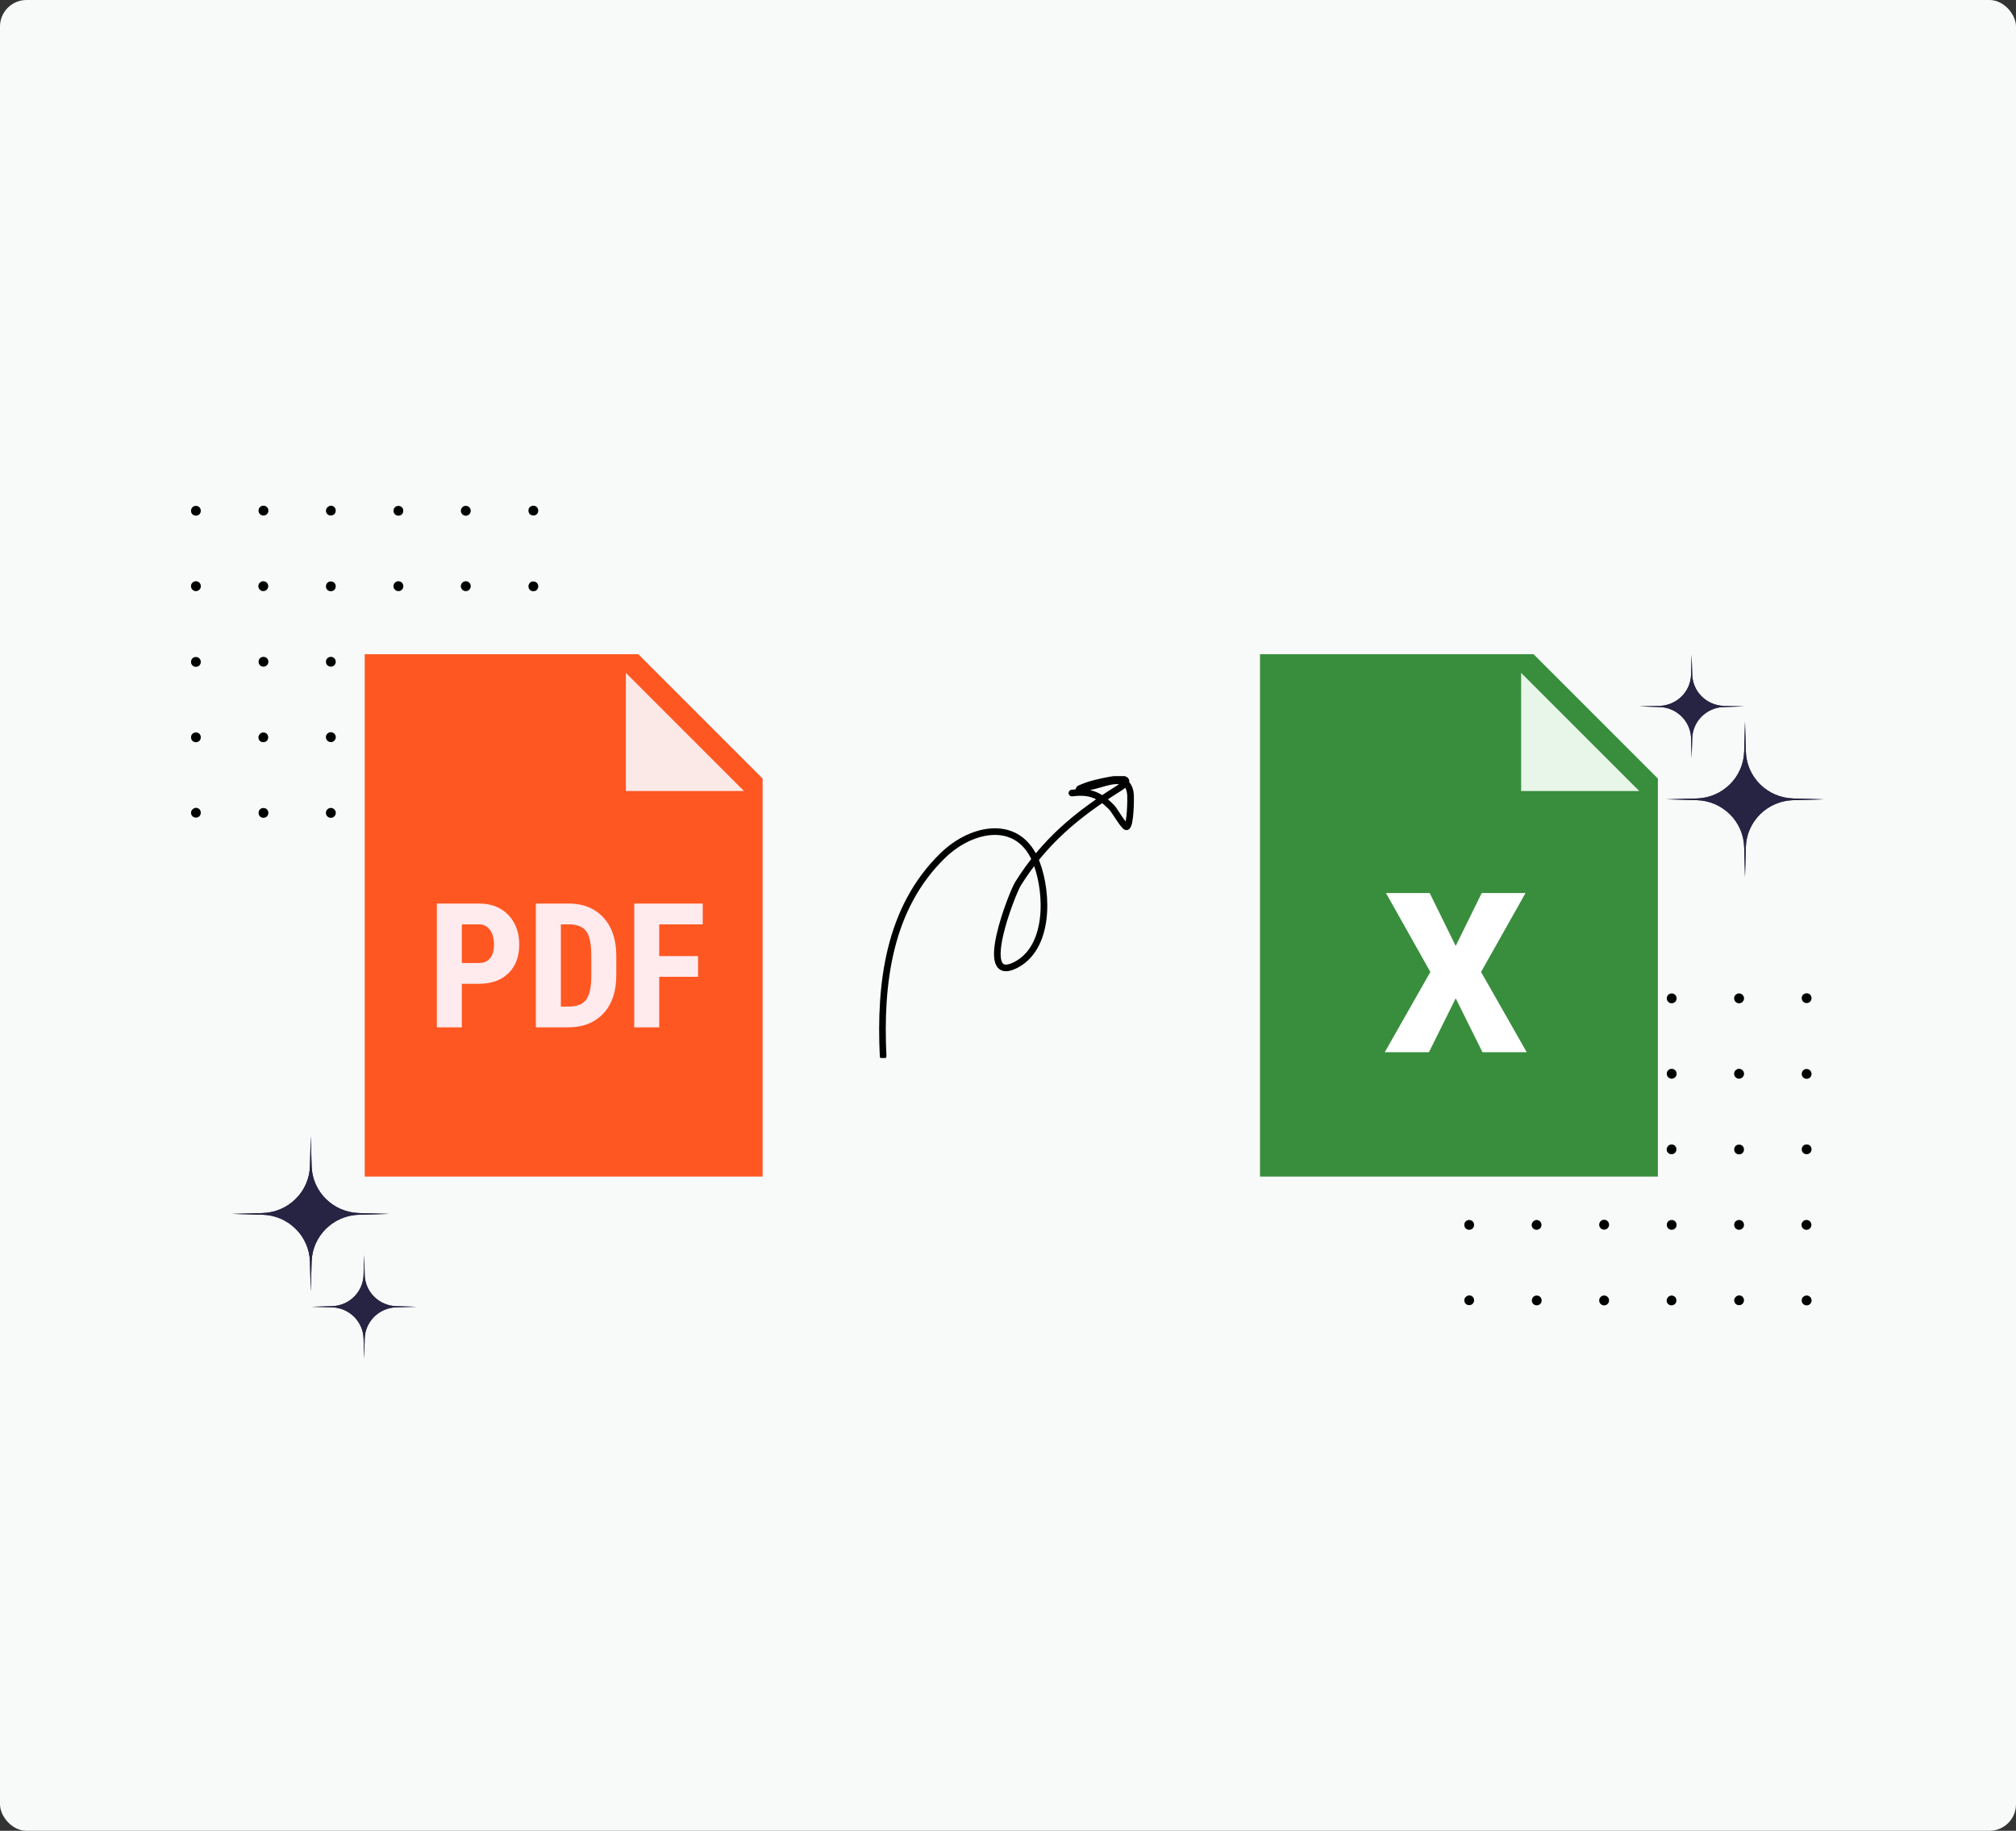 <svg width="608" height="552" viewBox="0 0 608 552" fill="none" xmlns="http://www.w3.org/2000/svg">
<rect x="0" y="0" width="608" height="552" fill="#333333" stroke="none"/>
<rect width="608" height="552" rx="8" fill="#F8F9F9"/>
<g clip-path="url(#clip0_765_22881)">
<path d="M443.088 390.579C443.926 390.579 444.555 391.207 444.555 392.045C444.555 392.883 443.926 393.512 443.088 393.512C442.25 393.512 441.622 392.883 441.622 392.045C441.622 391.312 442.302 390.631 443.088 390.579Z" fill="black"/>
<path d="M443.088 390.579C443.926 390.579 444.555 391.207 444.555 392.045C444.555 392.883 443.926 393.512 443.088 393.512C442.25 393.512 441.622 392.883 441.622 392.045C441.622 391.312 442.302 390.631 443.088 390.579Z" fill="black" fill-opacity="0.2"/>
<path d="M443.088 367.846C443.926 367.846 444.555 368.475 444.555 369.313C444.555 370.151 443.926 370.779 443.088 370.779C442.25 370.779 441.622 370.151 441.622 369.313C441.622 368.475 442.25 367.846 443.088 367.846Z" fill="black"/>
<path d="M443.088 367.846C443.926 367.846 444.555 368.475 444.555 369.313C444.555 370.151 443.926 370.779 443.088 370.779C442.25 370.779 441.622 370.151 441.622 369.313C441.622 368.475 442.25 367.846 443.088 367.846Z" fill="black" fill-opacity="0.2"/>
<path d="M443.088 345.114C443.926 345.114 444.555 345.742 444.555 346.58C444.555 347.419 443.926 348.047 443.088 348.047C442.25 348.047 441.622 347.419 441.622 346.58C441.622 345.742 442.303 345.062 443.088 345.114Z" fill="black"/>
<path d="M443.088 345.114C443.926 345.114 444.555 345.742 444.555 346.58C444.555 347.419 443.926 348.047 443.088 348.047C442.25 348.047 441.622 347.419 441.622 346.58C441.622 345.742 442.303 345.062 443.088 345.114Z" fill="black" fill-opacity="0.2"/>
<path d="M442.041 324.791C442.619 325.37 443.557 325.37 444.136 324.791C444.714 324.213 444.715 323.275 444.136 322.696C443.557 322.117 442.619 322.118 442.041 322.696C441.462 323.275 441.462 324.213 442.041 324.791Z" fill="black"/>
<path d="M442.041 324.791C442.619 325.37 443.557 325.37 444.136 324.791C444.714 324.213 444.715 323.275 444.136 322.696C443.557 322.117 442.619 322.118 442.041 322.696C441.462 323.275 441.462 324.213 442.041 324.791Z" fill="black" fill-opacity="0.2"/>
<path d="M443.088 299.546C443.926 299.546 444.555 300.174 444.555 301.012C444.555 301.85 443.926 302.479 443.088 302.479C442.25 302.479 441.622 301.85 441.622 301.012C441.622 300.174 442.303 299.493 443.088 299.546Z" fill="black"/>
<path d="M443.088 299.546C443.926 299.546 444.555 300.174 444.555 301.012C444.555 301.85 443.926 302.479 443.088 302.479C442.25 302.479 441.622 301.85 441.622 301.012C441.622 300.174 442.303 299.493 443.088 299.546Z" fill="black" fill-opacity="0.2"/>
<path d="M463.463 390.63C464.301 390.63 464.93 391.259 464.93 392.097C464.93 392.935 464.301 393.564 463.463 393.564C462.625 393.564 461.997 392.935 461.997 392.097C461.997 391.259 462.625 390.63 463.463 390.63Z" fill="black"/>
<path d="M463.463 390.63C464.301 390.63 464.93 391.259 464.93 392.097C464.93 392.935 464.301 393.564 463.463 393.564C462.625 393.564 461.997 392.935 461.997 392.097C461.997 391.259 462.625 390.63 463.463 390.63Z" fill="black" fill-opacity="0.2"/>
<path d="M463.411 367.847C464.249 367.847 464.878 368.476 464.878 369.314C464.878 370.152 464.249 370.78 463.411 370.78C462.573 370.78 461.945 370.152 461.945 369.314C461.997 368.528 462.678 367.847 463.411 367.847Z" fill="black"/>
<path d="M463.411 367.847C464.249 367.847 464.878 368.476 464.878 369.314C464.878 370.152 464.249 370.78 463.411 370.78C462.573 370.78 461.945 370.152 461.945 369.314C461.997 368.528 462.678 367.847 463.411 367.847Z" fill="black" fill-opacity="0.2"/>
<path d="M463.464 345.062C464.302 345.062 464.93 345.691 464.93 346.529C464.93 347.367 464.302 347.995 463.464 347.995C462.626 347.995 461.997 347.367 461.997 346.529C461.997 345.691 462.626 345.062 463.464 345.062Z" fill="black"/>
<path d="M463.464 345.062C464.302 345.062 464.93 345.691 464.93 346.529C464.93 347.367 464.302 347.995 463.464 347.995C462.626 347.995 461.997 347.367 461.997 346.529C461.997 345.691 462.626 345.062 463.464 345.062Z" fill="black" fill-opacity="0.2"/>
<path d="M462.364 324.792C462.943 325.371 463.88 325.371 464.459 324.792C465.038 324.213 465.038 323.276 464.459 322.697C463.881 322.118 462.943 322.118 462.364 322.697C461.785 323.276 461.785 324.214 462.364 324.792Z" fill="black"/>
<path d="M462.364 324.792C462.943 325.371 463.88 325.371 464.459 324.792C465.038 324.213 465.038 323.276 464.459 322.697C463.881 322.118 462.943 322.118 462.364 322.697C461.785 323.276 461.785 324.214 462.364 324.792Z" fill="black" fill-opacity="0.2"/>
<path d="M462.416 302.007C462.994 302.586 463.932 302.586 464.511 302.007C465.09 301.428 465.09 300.49 464.511 299.912C463.932 299.333 462.994 299.333 462.416 299.912C461.837 300.49 461.837 301.428 462.416 302.007Z" fill="black"/>
<path d="M462.416 302.007C462.994 302.586 463.932 302.586 464.511 302.007C465.09 301.428 465.09 300.49 464.511 299.912C463.932 299.333 462.994 299.333 462.416 299.912C461.837 300.49 461.837 301.428 462.416 302.007Z" fill="black" fill-opacity="0.2"/>
<path d="M482.739 393.145C483.317 393.723 484.255 393.723 484.834 393.145C485.412 392.566 485.412 391.628 484.834 391.05C484.255 390.471 483.317 390.471 482.739 391.05C482.16 391.628 482.16 392.566 482.739 393.145Z" fill="black"/>
<path d="M482.739 393.145C483.317 393.723 484.255 393.723 484.834 393.145C485.412 392.566 485.412 391.628 484.834 391.05C484.255 390.471 483.317 390.471 482.739 391.05C482.16 391.628 482.16 392.566 482.739 393.145Z" fill="black" fill-opacity="0.2"/>
<path d="M482.739 370.308C483.317 370.887 484.255 370.887 484.834 370.308C485.412 369.729 485.412 368.791 484.834 368.213C484.255 367.634 483.317 367.634 482.739 368.213C482.16 368.791 482.16 369.729 482.739 370.308Z" fill="black"/>
<path d="M482.739 370.308C483.317 370.887 484.255 370.887 484.834 370.308C485.412 369.729 485.412 368.791 484.834 368.213C484.255 367.634 483.317 367.634 482.739 368.213C482.16 368.791 482.16 369.729 482.739 370.308Z" fill="black" fill-opacity="0.2"/>
<path d="M483.786 345.062C484.624 345.062 485.253 345.691 485.253 346.529C485.253 347.367 484.624 347.995 483.786 347.995C482.948 347.995 482.32 347.367 482.32 346.529C482.32 345.691 482.948 345.062 483.786 345.062Z" fill="black"/>
<path d="M483.786 345.062C484.624 345.062 485.253 345.691 485.253 346.529C485.253 347.367 484.624 347.995 483.786 347.995C482.948 347.995 482.32 347.367 482.32 346.529C482.32 345.691 482.948 345.062 483.786 345.062Z" fill="black" fill-opacity="0.2"/>
<path d="M483.786 322.33C484.624 322.33 485.253 322.958 485.253 323.796C485.253 324.634 484.624 325.263 483.786 325.263C482.948 325.263 482.32 324.634 482.32 323.796C482.32 322.958 483 322.277 483.786 322.33Z" fill="black"/>
<path d="M483.786 322.33C484.624 322.33 485.253 322.958 485.253 323.796C485.253 324.634 484.624 325.263 483.786 325.263C482.948 325.263 482.32 324.634 482.32 323.796C482.32 322.958 483 322.277 483.786 322.33Z" fill="black" fill-opacity="0.2"/>
<path d="M483.786 299.493C484.624 299.493 485.253 300.121 485.253 300.959C485.253 301.797 484.624 302.426 483.786 302.426C482.948 302.426 482.32 301.797 482.32 300.959C482.372 300.173 483.001 299.545 483.786 299.493Z" fill="black"/>
<path d="M483.786 299.493C484.624 299.493 485.253 300.121 485.253 300.959C485.253 301.797 484.624 302.426 483.786 302.426C482.948 302.426 482.32 301.797 482.32 300.959C482.372 300.173 483.001 299.545 483.786 299.493Z" fill="black" fill-opacity="0.2"/>
<path d="M504.109 390.63C504.947 390.63 505.575 391.259 505.575 392.097C505.575 392.935 504.947 393.563 504.109 393.563C503.271 393.563 502.642 392.935 502.642 392.097C502.694 391.311 503.375 390.63 504.109 390.63Z" fill="black"/>
<path d="M504.109 390.63C504.947 390.63 505.575 391.259 505.575 392.097C505.575 392.935 504.947 393.563 504.109 393.563C503.271 393.563 502.642 392.935 502.642 392.097C502.694 391.311 503.375 390.63 504.109 390.63Z" fill="black" fill-opacity="0.2"/>
<path d="M504.162 367.846C505 367.846 505.628 368.475 505.628 369.313C505.628 370.151 505 370.779 504.162 370.779C503.324 370.779 502.695 370.151 502.695 369.313C502.695 368.475 503.324 367.846 504.162 367.846Z" fill="black"/>
<path d="M504.162 367.846C505 367.846 505.628 368.475 505.628 369.313C505.628 370.151 505 370.779 504.162 370.779C503.324 370.779 502.695 370.151 502.695 369.313C502.695 368.475 503.324 367.846 504.162 367.846Z" fill="black" fill-opacity="0.2"/>
<path d="M504.109 345.061C504.947 345.061 505.575 345.689 505.575 346.528C505.575 347.366 504.947 347.994 504.109 347.994C503.271 347.994 502.642 347.366 502.642 346.528C502.694 345.742 503.375 345.061 504.109 345.061Z" fill="black"/>
<path d="M504.109 345.061C504.947 345.061 505.575 345.689 505.575 346.528C505.575 347.366 504.947 347.994 504.109 347.994C503.271 347.994 502.642 347.366 502.642 346.528C502.694 345.742 503.375 345.061 504.109 345.061Z" fill="black" fill-opacity="0.2"/>
<path d="M503.114 324.791C503.692 325.37 504.63 325.37 505.209 324.791C505.787 324.213 505.787 323.275 505.209 322.696C504.63 322.117 503.692 322.117 503.114 322.696C502.535 323.275 502.535 324.213 503.114 324.791Z" fill="black"/>
<path d="M503.114 324.791C503.692 325.37 504.63 325.37 505.209 324.791C505.787 324.213 505.787 323.275 505.209 322.696C504.63 322.117 503.692 322.117 503.114 322.696C502.535 323.275 502.535 324.213 503.114 324.791Z" fill="black" fill-opacity="0.2"/>
<path d="M504.161 299.545C504.999 299.545 505.628 300.173 505.628 301.011C505.628 301.849 504.999 302.478 504.161 302.478C503.323 302.478 502.695 301.849 502.695 301.011C502.695 300.173 503.323 299.545 504.161 299.545Z" fill="black"/>
<path d="M504.161 299.545C504.999 299.545 505.628 300.173 505.628 301.011C505.628 301.849 504.999 302.478 504.161 302.478C503.323 302.478 502.695 301.849 502.695 301.011C502.695 300.173 503.323 299.545 504.161 299.545Z" fill="black" fill-opacity="0.2"/>
<path d="M524.484 390.579C525.322 390.579 525.951 391.207 525.951 392.045C525.951 392.883 525.322 393.512 524.484 393.512C523.646 393.512 523.018 392.883 523.018 392.045C523.07 391.259 523.698 390.631 524.484 390.579Z" fill="black"/>
<path d="M524.484 390.579C525.322 390.579 525.951 391.207 525.951 392.045C525.951 392.883 525.322 393.512 524.484 393.512C523.646 393.512 523.018 392.883 523.018 392.045C523.07 391.259 523.698 390.631 524.484 390.579Z" fill="black" fill-opacity="0.2"/>
<path d="M524.484 367.846C525.322 367.846 525.95 368.475 525.95 369.313C525.95 370.151 525.322 370.779 524.484 370.779C523.646 370.779 523.017 370.151 523.017 369.313C523.017 368.475 523.646 367.846 524.484 367.846Z" fill="black"/>
<path d="M524.484 367.846C525.322 367.846 525.95 368.475 525.95 369.313C525.95 370.151 525.322 370.779 524.484 370.779C523.646 370.779 523.017 370.151 523.017 369.313C523.017 368.475 523.646 367.846 524.484 367.846Z" fill="black" fill-opacity="0.2"/>
<path d="M524.484 345.114C525.322 345.114 525.951 345.742 525.951 346.58C525.951 347.419 525.322 348.047 524.484 348.047C523.646 348.047 523.018 347.419 523.018 346.58C523.018 345.742 523.699 345.062 524.484 345.114Z" fill="black"/>
<path d="M524.484 345.114C525.322 345.114 525.951 345.742 525.951 346.58C525.951 347.419 525.322 348.047 524.484 348.047C523.646 348.047 523.018 347.419 523.018 346.58C523.018 345.742 523.699 345.062 524.484 345.114Z" fill="black" fill-opacity="0.2"/>
<path d="M523.437 324.792C524.015 325.371 524.953 325.37 525.532 324.792C526.11 324.213 526.111 323.276 525.532 322.697C524.953 322.119 524.015 322.118 523.437 322.697C522.858 323.276 522.858 324.214 523.437 324.792Z" fill="black"/>
<path d="M523.437 324.792C524.015 325.371 524.953 325.37 525.532 324.792C526.11 324.213 526.111 323.276 525.532 322.697C524.953 322.119 524.015 322.118 523.437 322.697C522.858 323.276 522.858 324.214 523.437 324.792Z" fill="black" fill-opacity="0.2"/>
<path d="M523.437 302.06C524.015 302.638 524.953 302.638 525.532 302.06C526.111 301.481 526.111 300.543 525.532 299.965C524.953 299.386 524.015 299.386 523.437 299.965C522.858 300.543 522.858 301.481 523.437 302.06Z" fill="black"/>
<path d="M523.437 302.06C524.015 302.638 524.953 302.638 525.532 302.06C526.111 301.481 526.111 300.543 525.532 299.965C524.953 299.386 524.015 299.386 523.437 299.965C522.858 300.543 522.858 301.481 523.437 302.06Z" fill="black" fill-opacity="0.2"/>
<path d="M543.812 393.145C544.39 393.723 545.328 393.723 545.907 393.145C546.486 392.566 546.485 391.628 545.907 391.05C545.328 390.471 544.39 390.471 543.812 391.05C543.233 391.628 543.233 392.566 543.812 393.145Z" fill="black"/>
<path d="M543.812 393.145C544.39 393.723 545.328 393.723 545.907 393.145C546.486 392.566 546.485 391.628 545.907 391.05C545.328 390.471 544.39 390.471 543.812 391.05C543.233 391.628 543.233 392.566 543.812 393.145Z" fill="black" fill-opacity="0.2"/>
<path d="M543.76 370.36C544.338 370.939 545.276 370.939 545.855 370.36C546.433 369.782 546.433 368.844 545.855 368.265C545.276 367.687 544.338 367.687 543.76 368.265C543.181 368.844 543.181 369.782 543.76 370.36Z" fill="black"/>
<path d="M543.76 370.36C544.338 370.939 545.276 370.939 545.855 370.36C546.433 369.782 546.433 368.844 545.855 368.265C545.276 367.687 544.338 367.687 543.76 368.265C543.181 368.844 543.181 369.782 543.76 370.36Z" fill="black" fill-opacity="0.2"/>
<path d="M544.859 345.062C545.697 345.062 546.326 345.691 546.326 346.529C546.326 347.367 545.697 347.995 544.859 347.995C544.021 347.995 543.393 347.367 543.393 346.529C543.393 345.691 544.021 345.062 544.859 345.062Z" fill="black"/>
<path d="M544.859 345.062C545.697 345.062 546.326 345.691 546.326 346.529C546.326 347.367 545.697 347.995 544.859 347.995C544.021 347.995 543.393 347.367 543.393 346.529C543.393 345.691 544.021 345.062 544.859 345.062Z" fill="black" fill-opacity="0.2"/>
<path d="M544.859 322.329C545.697 322.329 546.325 322.957 546.325 323.795C546.325 324.633 545.697 325.262 544.859 325.262C544.021 325.262 543.392 324.633 543.392 323.795C543.392 322.957 544.073 322.276 544.859 322.329Z" fill="black"/>
<path d="M544.859 322.329C545.697 322.329 546.325 322.957 546.325 323.795C546.325 324.633 545.697 325.262 544.859 325.262C544.021 325.262 543.392 324.633 543.392 323.795C543.392 322.957 544.073 322.276 544.859 322.329Z" fill="black" fill-opacity="0.2"/>
<path d="M544.859 299.493C545.697 299.493 546.325 300.121 546.326 300.96C546.326 301.798 545.697 302.426 544.859 302.426C544.021 302.426 543.392 301.797 543.392 300.959C543.34 300.174 544.021 299.493 544.859 299.493Z" fill="black"/>
<path d="M544.859 299.493C545.697 299.493 546.325 300.121 546.326 300.96C546.326 301.798 545.697 302.426 544.859 302.426C544.021 302.426 543.392 301.797 543.392 300.959C543.34 300.174 544.021 299.493 544.859 299.493Z" fill="black" fill-opacity="0.2"/>
</g>
<g clip-path="url(#clip1_765_22881)">
<path d="M59.083 243.574C59.921 243.574 60.55 244.202 60.55 245.04C60.55 245.878 59.921 246.507 59.083 246.507C58.245 246.507 57.617 245.878 57.617 245.04C57.617 244.307 58.298 243.626 59.083 243.574Z" fill="black"/>
<path d="M59.083 243.574C59.921 243.574 60.55 244.202 60.55 245.04C60.55 245.878 59.921 246.507 59.083 246.507C58.245 246.507 57.617 245.878 57.617 245.04C57.617 244.307 58.298 243.626 59.083 243.574Z" fill="black" fill-opacity="0.2"/>
<path d="M59.084 220.841C59.922 220.841 60.55 221.47 60.55 222.308C60.55 223.146 59.922 223.775 59.084 223.775C58.245 223.775 57.617 223.146 57.617 222.308C57.617 221.47 58.245 220.841 59.084 220.841Z" fill="black"/>
<path d="M59.084 220.841C59.922 220.841 60.55 221.47 60.55 222.308C60.55 223.146 59.922 223.775 59.084 223.775C58.245 223.775 57.617 223.146 57.617 222.308C57.617 221.47 58.245 220.841 59.084 220.841Z" fill="black" fill-opacity="0.2"/>
<path d="M59.084 198.109C59.922 198.109 60.55 198.738 60.55 199.576C60.55 200.414 59.922 201.042 59.084 201.042C58.245 201.042 57.617 200.414 57.617 199.576C57.617 198.738 58.298 198.057 59.084 198.109Z" fill="black"/>
<path d="M59.084 198.109C59.922 198.109 60.55 198.738 60.55 199.576C60.55 200.414 59.922 201.042 59.084 201.042C58.245 201.042 57.617 200.414 57.617 199.576C57.617 198.738 58.298 198.057 59.084 198.109Z" fill="black" fill-opacity="0.2"/>
<path d="M58.036 177.787C58.614 178.365 59.552 178.366 60.131 177.787C60.709 177.208 60.71 176.27 60.131 175.692C59.553 175.113 58.614 175.113 58.036 175.692C57.457 176.27 57.457 177.208 58.036 177.787Z" fill="black"/>
<path d="M58.036 177.787C58.614 178.365 59.552 178.366 60.131 177.787C60.709 177.208 60.71 176.27 60.131 175.692C59.553 175.113 58.614 175.113 58.036 175.692C57.457 176.27 57.457 177.208 58.036 177.787Z" fill="black" fill-opacity="0.2"/>
<path d="M59.084 152.54C59.922 152.54 60.55 153.169 60.55 154.007C60.55 154.845 59.922 155.473 59.084 155.473C58.245 155.473 57.617 154.845 57.617 154.007C57.617 153.169 58.298 152.488 59.084 152.54Z" fill="black"/>
<path d="M59.084 152.54C59.922 152.54 60.55 153.169 60.55 154.007C60.55 154.845 59.922 155.473 59.084 155.473C58.245 155.473 57.617 154.845 57.617 154.007C57.617 153.169 58.298 152.488 59.084 152.54Z" fill="black" fill-opacity="0.2"/>
<path d="M79.459 243.626C80.296 243.626 80.925 244.254 80.925 245.092C80.925 245.93 80.296 246.559 79.459 246.559C78.62 246.559 77.992 245.93 77.992 245.092C77.992 244.254 78.62 243.626 79.459 243.626Z" fill="black"/>
<path d="M79.459 243.626C80.296 243.626 80.925 244.254 80.925 245.092C80.925 245.93 80.296 246.559 79.459 246.559C78.62 246.559 77.992 245.93 77.992 245.092C77.992 244.254 78.62 243.626 79.459 243.626Z" fill="black" fill-opacity="0.2"/>
<path d="M79.406 220.842C80.245 220.842 80.873 221.471 80.873 222.309C80.873 223.147 80.245 223.775 79.406 223.775C78.569 223.775 77.94 223.147 77.94 222.309C77.992 221.523 78.673 220.842 79.406 220.842Z" fill="black"/>
<path d="M79.406 220.842C80.245 220.842 80.873 221.471 80.873 222.309C80.873 223.147 80.245 223.775 79.406 223.775C78.569 223.775 77.94 223.147 77.94 222.309C77.992 221.523 78.673 220.842 79.406 220.842Z" fill="black" fill-opacity="0.2"/>
<path d="M79.459 198.057C80.297 198.057 80.926 198.686 80.926 199.524C80.926 200.362 80.297 200.99 79.459 200.99C78.621 200.99 77.992 200.362 77.992 199.524C77.992 198.686 78.621 198.057 79.459 198.057Z" fill="black"/>
<path d="M79.459 198.057C80.297 198.057 80.926 198.686 80.926 199.524C80.926 200.362 80.297 200.99 79.459 200.99C78.621 200.99 77.992 200.362 77.992 199.524C77.992 198.686 78.621 198.057 79.459 198.057Z" fill="black" fill-opacity="0.2"/>
<path d="M78.359 177.787C78.938 178.365 79.876 178.366 80.454 177.787C81.033 177.208 81.033 176.27 80.454 175.692C79.876 175.113 78.938 175.113 78.359 175.692C77.78 176.27 77.781 177.208 78.359 177.787Z" fill="black"/>
<path d="M78.359 177.787C78.938 178.365 79.876 178.366 80.454 177.787C81.033 177.208 81.033 176.27 80.454 175.692C79.876 175.113 78.938 175.113 78.359 175.692C77.78 176.27 77.781 177.208 78.359 177.787Z" fill="black" fill-opacity="0.2"/>
<path d="M78.411 155.003C78.99 155.581 79.927 155.581 80.506 155.003C81.085 154.424 81.085 153.486 80.506 152.907C79.927 152.329 78.99 152.329 78.411 152.907C77.832 153.486 77.832 154.424 78.411 155.003Z" fill="black"/>
<path d="M78.411 155.003C78.99 155.581 79.927 155.581 80.506 155.003C81.085 154.424 81.085 153.486 80.506 152.907C79.927 152.329 78.99 152.329 78.411 152.907C77.832 153.486 77.832 154.424 78.411 155.003Z" fill="black" fill-opacity="0.2"/>
<path d="M98.734 246.14C99.312 246.718 100.251 246.718 100.829 246.14C101.408 245.561 101.407 244.623 100.829 244.045C100.25 243.466 99.312 243.466 98.734 244.045C98.155 244.623 98.155 245.561 98.734 246.14Z" fill="black"/>
<path d="M98.734 246.14C99.312 246.718 100.251 246.718 100.829 246.14C101.408 245.561 101.407 244.623 100.829 244.045C100.25 243.466 99.312 243.466 98.734 244.045C98.155 244.623 98.155 245.561 98.734 246.14Z" fill="black" fill-opacity="0.2"/>
<path d="M98.734 223.303C99.312 223.882 100.25 223.882 100.829 223.303C101.408 222.724 101.408 221.787 100.829 221.208C100.25 220.629 99.312 220.629 98.734 221.208C98.155 221.787 98.155 222.724 98.734 223.303Z" fill="black"/>
<path d="M98.734 223.303C99.312 223.882 100.25 223.882 100.829 223.303C101.408 222.724 101.408 221.787 100.829 221.208C100.25 220.629 99.312 220.629 98.734 221.208C98.155 221.787 98.155 222.724 98.734 223.303Z" fill="black" fill-opacity="0.2"/>
<path d="M99.781 198.057C100.619 198.057 101.248 198.686 101.248 199.524C101.248 200.362 100.619 200.99 99.781 200.99C98.943 200.99 98.315 200.362 98.315 199.524C98.315 198.686 98.943 198.057 99.781 198.057Z" fill="black"/>
<path d="M99.781 198.057C100.619 198.057 101.248 198.686 101.248 199.524C101.248 200.362 100.619 200.99 99.781 200.99C98.943 200.99 98.315 200.362 98.315 199.524C98.315 198.686 98.943 198.057 99.781 198.057Z" fill="black" fill-opacity="0.2"/>
<path d="M99.781 175.324C100.619 175.324 101.248 175.953 101.248 176.791C101.248 177.629 100.619 178.258 99.781 178.258C98.943 178.258 98.315 177.629 98.315 176.791C98.315 175.953 98.996 175.272 99.781 175.324Z" fill="black"/>
<path d="M99.781 175.324C100.619 175.324 101.248 175.953 101.248 176.791C101.248 177.629 100.619 178.258 99.781 178.258C98.943 178.258 98.315 177.629 98.315 176.791C98.315 175.953 98.996 175.272 99.781 175.324Z" fill="black" fill-opacity="0.2"/>
<path d="M99.781 152.488C100.62 152.488 101.248 153.116 101.248 153.954C101.248 154.792 100.62 155.421 99.781 155.421C98.944 155.421 98.315 154.792 98.315 153.954C98.367 153.169 98.996 152.54 99.781 152.488Z" fill="black"/>
<path d="M99.781 152.488C100.62 152.488 101.248 153.116 101.248 153.954C101.248 154.792 100.62 155.421 99.781 155.421C98.944 155.421 98.315 154.792 98.315 153.954C98.367 153.169 98.996 152.54 99.781 152.488Z" fill="black" fill-opacity="0.2"/>
<path d="M120.104 243.625C120.942 243.625 121.57 244.254 121.57 245.092C121.57 245.93 120.942 246.559 120.104 246.559C119.266 246.559 118.637 245.93 118.637 245.092C118.69 244.306 119.37 243.625 120.104 243.625Z" fill="black"/>
<path d="M120.104 243.625C120.942 243.625 121.57 244.254 121.57 245.092C121.57 245.93 120.942 246.559 120.104 246.559C119.266 246.559 118.637 245.93 118.637 245.092C118.69 244.306 119.37 243.625 120.104 243.625Z" fill="black" fill-opacity="0.2"/>
<path d="M120.157 220.841C120.995 220.841 121.623 221.47 121.623 222.308C121.623 223.146 120.995 223.775 120.157 223.775C119.319 223.775 118.69 223.146 118.69 222.308C118.69 221.47 119.319 220.841 120.157 220.841Z" fill="black"/>
<path d="M120.157 220.841C120.995 220.841 121.623 221.47 121.623 222.308C121.623 223.146 120.995 223.775 120.157 223.775C119.319 223.775 118.69 223.146 118.69 222.308C118.69 221.47 119.319 220.841 120.157 220.841Z" fill="black" fill-opacity="0.2"/>
<path d="M120.104 198.056C120.942 198.056 121.57 198.685 121.57 199.523C121.57 200.361 120.942 200.989 120.104 200.989C119.266 200.989 118.637 200.361 118.637 199.523C118.69 198.737 119.37 198.056 120.104 198.056Z" fill="black"/>
<path d="M120.104 198.056C120.942 198.056 121.57 198.685 121.57 199.523C121.57 200.361 120.942 200.989 120.104 200.989C119.266 200.989 118.637 200.361 118.637 199.523C118.69 198.737 119.37 198.056 120.104 198.056Z" fill="black" fill-opacity="0.2"/>
<path d="M119.109 177.787C119.687 178.365 120.625 178.365 121.204 177.787C121.782 177.208 121.782 176.27 121.204 175.692C120.625 175.113 119.687 175.113 119.109 175.692C118.53 176.27 118.53 177.208 119.109 177.787Z" fill="black"/>
<path d="M119.109 177.787C119.687 178.365 120.625 178.365 121.204 177.787C121.782 177.208 121.782 176.27 121.204 175.692C120.625 175.113 119.687 175.113 119.109 175.692C118.53 176.27 118.53 177.208 119.109 177.787Z" fill="black" fill-opacity="0.2"/>
<path d="M120.156 152.54C120.994 152.54 121.623 153.169 121.623 154.007C121.623 154.845 120.994 155.473 120.156 155.473C119.318 155.473 118.69 154.845 118.69 154.007C118.69 153.169 119.318 152.54 120.156 152.54Z" fill="black"/>
<path d="M120.156 152.54C120.994 152.54 121.623 153.169 121.623 154.007C121.623 154.845 120.994 155.473 120.156 155.473C119.318 155.473 118.69 154.845 118.69 154.007C118.69 153.169 119.318 152.54 120.156 152.54Z" fill="black" fill-opacity="0.2"/>
<path d="M140.479 243.574C141.317 243.574 141.946 244.202 141.946 245.04C141.946 245.878 141.317 246.507 140.479 246.507C139.641 246.507 139.013 245.878 139.013 245.04C139.065 244.255 139.694 243.626 140.479 243.574Z" fill="black"/>
<path d="M140.479 243.574C141.317 243.574 141.946 244.202 141.946 245.04C141.946 245.878 141.317 246.507 140.479 246.507C139.641 246.507 139.013 245.878 139.013 245.04C139.065 244.255 139.694 243.626 140.479 243.574Z" fill="black" fill-opacity="0.2"/>
<path d="M140.479 220.841C141.317 220.841 141.946 221.47 141.946 222.308C141.946 223.146 141.317 223.775 140.479 223.775C139.641 223.775 139.012 223.146 139.012 222.308C139.012 221.47 139.641 220.841 140.479 220.841Z" fill="black"/>
<path d="M140.479 220.841C141.317 220.841 141.946 221.47 141.946 222.308C141.946 223.146 141.317 223.775 140.479 223.775C139.641 223.775 139.012 223.146 139.012 222.308C139.012 221.47 139.641 220.841 140.479 220.841Z" fill="black" fill-opacity="0.2"/>
<path d="M140.479 198.109C141.318 198.109 141.946 198.738 141.946 199.576C141.946 200.414 141.318 201.042 140.479 201.042C139.641 201.042 139.013 200.414 139.013 199.576C139.013 198.738 139.694 198.057 140.479 198.109Z" fill="black"/>
<path d="M140.479 198.109C141.318 198.109 141.946 198.738 141.946 199.576C141.946 200.414 141.318 201.042 140.479 201.042C139.641 201.042 139.013 200.414 139.013 199.576C139.013 198.738 139.694 198.057 140.479 198.109Z" fill="black" fill-opacity="0.2"/>
<path d="M139.432 177.787C140.01 178.365 140.948 178.365 141.527 177.787C142.105 177.208 142.106 176.27 141.527 175.691C140.949 175.113 140.01 175.113 139.432 175.692C138.853 176.27 138.853 177.208 139.432 177.787Z" fill="black"/>
<path d="M139.432 177.787C140.01 178.365 140.948 178.365 141.527 177.787C142.105 177.208 142.106 176.27 141.527 175.691C140.949 175.113 140.01 175.113 139.432 175.692C138.853 176.27 138.853 177.208 139.432 177.787Z" fill="black" fill-opacity="0.2"/>
<path d="M139.432 155.054C140.01 155.633 140.948 155.633 141.527 155.054C142.106 154.476 142.106 153.538 141.527 152.959C140.948 152.381 140.01 152.381 139.432 152.959C138.853 153.538 138.853 154.476 139.432 155.054Z" fill="black"/>
<path d="M139.432 155.054C140.01 155.633 140.948 155.633 141.527 155.054C142.106 154.476 142.106 153.538 141.527 152.959C140.948 152.381 140.01 152.381 139.432 152.959C138.853 153.538 138.853 154.476 139.432 155.054Z" fill="black" fill-opacity="0.2"/>
<path d="M159.807 246.14C160.385 246.718 161.323 246.718 161.902 246.14C162.481 245.561 162.48 244.623 161.902 244.045C161.323 243.466 160.385 243.466 159.807 244.045C159.228 244.623 159.228 245.561 159.807 246.14Z" fill="black"/>
<path d="M159.807 246.14C160.385 246.718 161.323 246.718 161.902 246.14C162.481 245.561 162.48 244.623 161.902 244.045C161.323 243.466 160.385 243.466 159.807 244.045C159.228 244.623 159.228 245.561 159.807 246.14Z" fill="black" fill-opacity="0.2"/>
<path d="M159.755 223.356C160.333 223.934 161.271 223.934 161.85 223.356C162.428 222.777 162.428 221.839 161.85 221.26C161.271 220.682 160.333 220.682 159.755 221.26C159.176 221.839 159.176 222.777 159.755 223.356Z" fill="black"/>
<path d="M159.755 223.356C160.333 223.934 161.271 223.934 161.85 223.356C162.428 222.777 162.428 221.839 161.85 221.26C161.271 220.682 160.333 220.682 159.755 221.26C159.176 221.839 159.176 222.777 159.755 223.356Z" fill="black" fill-opacity="0.2"/>
<path d="M160.854 198.057C161.693 198.057 162.321 198.686 162.321 199.524C162.321 200.362 161.693 200.99 160.854 200.99C160.016 200.99 159.388 200.362 159.388 199.524C159.388 198.686 160.016 198.057 160.854 198.057Z" fill="black"/>
<path d="M160.854 198.057C161.693 198.057 162.321 198.686 162.321 199.524C162.321 200.362 161.693 200.99 160.854 200.99C160.016 200.99 159.388 200.362 159.388 199.524C159.388 198.686 160.016 198.057 160.854 198.057Z" fill="black" fill-opacity="0.2"/>
<path d="M160.854 175.324C161.692 175.324 162.321 175.953 162.321 176.791C162.321 177.629 161.692 178.258 160.854 178.258C160.016 178.258 159.387 177.629 159.387 176.791C159.387 175.953 160.068 175.272 160.854 175.324Z" fill="black"/>
<path d="M160.854 175.324C161.692 175.324 162.321 175.953 162.321 176.791C162.321 177.629 161.692 178.258 160.854 178.258C160.016 178.258 159.387 177.629 159.387 176.791C159.387 175.953 160.068 175.272 160.854 175.324Z" fill="black" fill-opacity="0.2"/>
<path d="M160.854 152.487C161.692 152.487 162.321 153.116 162.321 153.954C162.321 154.792 161.692 155.421 160.854 155.421C160.016 155.421 159.387 154.792 159.387 153.954C159.335 153.168 160.016 152.487 160.854 152.487Z" fill="black"/>
<path d="M160.854 152.487C161.692 152.487 162.321 153.116 162.321 153.954C162.321 154.792 161.692 155.421 160.854 155.421C160.016 155.421 159.387 154.792 159.387 153.954C159.335 153.168 160.016 152.487 160.854 152.487Z" fill="black" fill-opacity="0.2"/>
</g>
<path d="M230 354.75H110V197.25H192.5L230 234.75V354.75Z" fill="#FF5722"/>
<path d="M224.375 238.5H188.75V202.875L224.375 238.5Z" fill="#FBE9E7"/>
<path d="M139.288 296.625V309.75H131.75V272.426H144.466C148.156 272.426 151.104 273.573 153.297 275.861C155.491 278.148 156.59 281.122 156.59 284.782C156.59 288.442 155.502 291.326 153.335 293.448C151.167 295.571 148.156 296.625 144.309 296.625H139.288ZM139.288 290.343H144.466C145.902 290.343 147.012 289.875 147.8 288.933C148.587 287.992 148.977 286.627 148.977 284.831C148.977 282.967 148.576 281.486 147.774 280.38C146.971 279.281 145.895 278.722 144.545 278.703H139.288V290.343ZM161.615 309.75V272.426H171.485C175.842 272.426 179.319 273.81 181.902 276.577C184.494 279.345 185.814 283.14 185.866 287.958V294.007C185.866 298.912 184.569 302.763 181.985 305.553C179.39 308.355 175.824 309.75 171.279 309.75H161.615ZM169.149 278.707V303.495H171.406C173.919 303.495 175.689 302.831 176.713 301.507C177.736 300.183 178.276 297.9 178.329 294.652V288.168C178.329 284.681 177.841 282.251 176.866 280.878C175.891 279.502 174.234 278.778 171.894 278.711L169.149 278.707ZM210.526 294.521H198.811V309.75H191.274V272.426H211.936V278.707H198.811V288.27H210.526V294.521Z" fill="#FFEBEE"/>
<g clip-path="url(#clip2_765_22881)">
<path d="M93.728 342.541L93.981 351.601C94.197 359.325 100.48 365.536 108.292 365.749L117.456 365.999L108.292 366.25C100.48 366.463 94.197 372.674 93.981 380.398L93.728 389.458L93.475 380.398C93.259 372.674 86.977 366.463 79.164 366.25L70 365.999L79.164 365.749C86.977 365.536 93.259 359.325 93.475 351.601L93.728 342.541Z" fill="#272343"/>
<path d="M93.728 342.541L93.981 351.601C94.197 359.325 100.48 365.536 108.292 365.749L117.456 365.999L108.292 366.25C100.48 366.463 94.197 372.674 93.981 380.398L93.728 389.458L93.475 380.398C93.259 372.674 86.977 366.463 79.164 366.25L70 365.999L79.164 365.749C86.977 365.536 93.259 359.325 93.475 351.601L93.728 342.541Z" fill="#272343"/>
</g>
<g clip-path="url(#clip3_765_22881)">
<path d="M109.819 378.361L109.987 384.401C110.131 389.55 114.32 393.691 119.528 393.833L125.637 394L119.528 394.167C114.32 394.309 110.131 398.45 109.987 403.599L109.819 409.639L109.65 403.599C109.506 398.45 105.318 394.309 100.109 394.167L94 394L100.109 393.833C105.318 393.691 109.506 389.55 109.65 384.401L109.819 378.361Z" fill="#272343"/>
<path d="M109.819 378.361L109.987 384.401C110.131 389.55 114.32 393.691 119.528 393.833L125.637 394L119.528 394.167C114.32 394.309 110.131 398.45 109.987 403.599L109.819 409.639L109.65 403.599C109.506 398.45 105.318 394.309 100.109 394.167L94 394L100.109 393.833C105.318 393.691 109.506 389.55 109.65 384.401L109.819 378.361Z" fill="#272343"/>
</g>
<path d="M500 354.75H380V197.25H462.5L500 234.75V354.75Z" fill="#388E3C"/>
<path d="M494.375 238.5H458.75V202.875L494.375 238.5Z" fill="#E8F5E9"/>
<path d="M439.021 285.214L446.866 269.262H460.081L446.668 293.059L460.445 317.25H447.095L439.021 301.002L430.948 317.25H417.631L431.375 293.059L417.995 269.262H431.18L439.021 285.214Z" fill="white"/>
<g clip-path="url(#clip4_765_22881)">
<path d="M526.272 264.459L526.019 255.399C525.803 247.675 519.52 241.464 511.708 241.251L502.544 241.001L511.708 240.75C519.52 240.537 525.803 234.326 526.019 226.602L526.272 217.542L526.525 226.602C526.741 234.326 533.023 240.537 540.836 240.75L550 241.001L540.836 241.251C533.023 241.464 526.741 247.675 526.525 255.399L526.272 264.459Z" fill="#272343"/>
<path d="M526.272 264.459L526.019 255.399C525.803 247.675 519.52 241.464 511.708 241.251L502.544 241.001L511.708 240.75C519.52 240.537 525.803 234.326 526.019 226.602L526.272 217.542L526.525 226.602C526.741 234.326 533.023 240.537 540.836 240.75L550 241.001L540.836 241.251C533.023 241.464 526.741 247.675 526.525 255.399L526.272 264.459Z" fill="#272343"/>
</g>
<g clip-path="url(#clip5_765_22881)">
<path d="M510.181 228.639L510.013 222.599C509.869 217.45 505.68 213.309 500.472 213.167L494.363 213L500.472 212.833C505.68 212.691 509.869 208.55 510.013 203.401L510.181 197.361L510.35 203.401C510.494 208.55 514.682 212.691 519.891 212.833L526 213L519.891 213.167C514.682 213.309 510.494 217.45 510.35 222.599L510.181 228.639Z" fill="#272343"/>
<path d="M510.181 228.639L510.013 222.599C509.869 217.45 505.68 213.309 500.472 213.167L494.363 213L500.472 212.833C505.68 212.691 509.869 208.55 510.013 203.401L510.181 197.361L510.35 203.401C510.494 208.55 514.682 212.691 519.891 212.833L526 213L519.891 213.167C514.682 213.309 510.494 217.45 510.35 222.599L510.181 228.639Z" fill="#272343"/>
</g>
<g clip-path="url(#clip6_765_22881)">
<path d="M266.338 318.397C265.298 296.712 267.935 273.818 284.419 257.873C293.221 249.36 307.494 246.572 312.628 260.236C316.125 269.542 316.542 285.994 306.061 291.086C294.486 296.709 305.295 269.222 306.994 266.495C314.95 253.731 324.777 245.612 337.27 237.783C341.95 234.85 338.711 234.477 335.095 235.135C331.957 235.705 328.404 236.437 325.529 237.82C324.652 238.241 330.735 236.732 331.683 236.448C335.747 235.227 340.487 233.978 340.953 239.608C341.027 240.513 340.996 248.984 339.748 249.296C339.099 249.458 336.044 244.27 335.464 243.653C331.7 239.645 328.584 238.424 323.273 239.118" stroke="black" stroke-width="2" stroke-linecap="round"/>
</g>
<defs>
<clipPath id="clip0_765_22881">
<rect width="140" height="140" fill="white" transform="translate(494 248.005) rotate(45)"/>
</clipPath>
<clipPath id="clip1_765_22881">
<rect width="140" height="140" fill="white" transform="translate(109.995 101) rotate(45)"/>
</clipPath>
<clipPath id="clip2_765_22881">
<rect width="48" height="48" fill="white" transform="translate(70 342)"/>
</clipPath>
<clipPath id="clip3_765_22881">
<rect width="32" height="32" fill="white" transform="translate(94 378)"/>
</clipPath>
<clipPath id="clip4_765_22881">
<rect width="48" height="48" fill="white" transform="translate(550 265) rotate(180)"/>
</clipPath>
<clipPath id="clip5_765_22881">
<rect width="32" height="32" fill="white" transform="translate(526 229) rotate(180)"/>
</clipPath>
<clipPath id="clip6_765_22881">
<rect width="77" height="85" fill="white" transform="translate(265 234)"/>
</clipPath>
</defs>
</svg>
